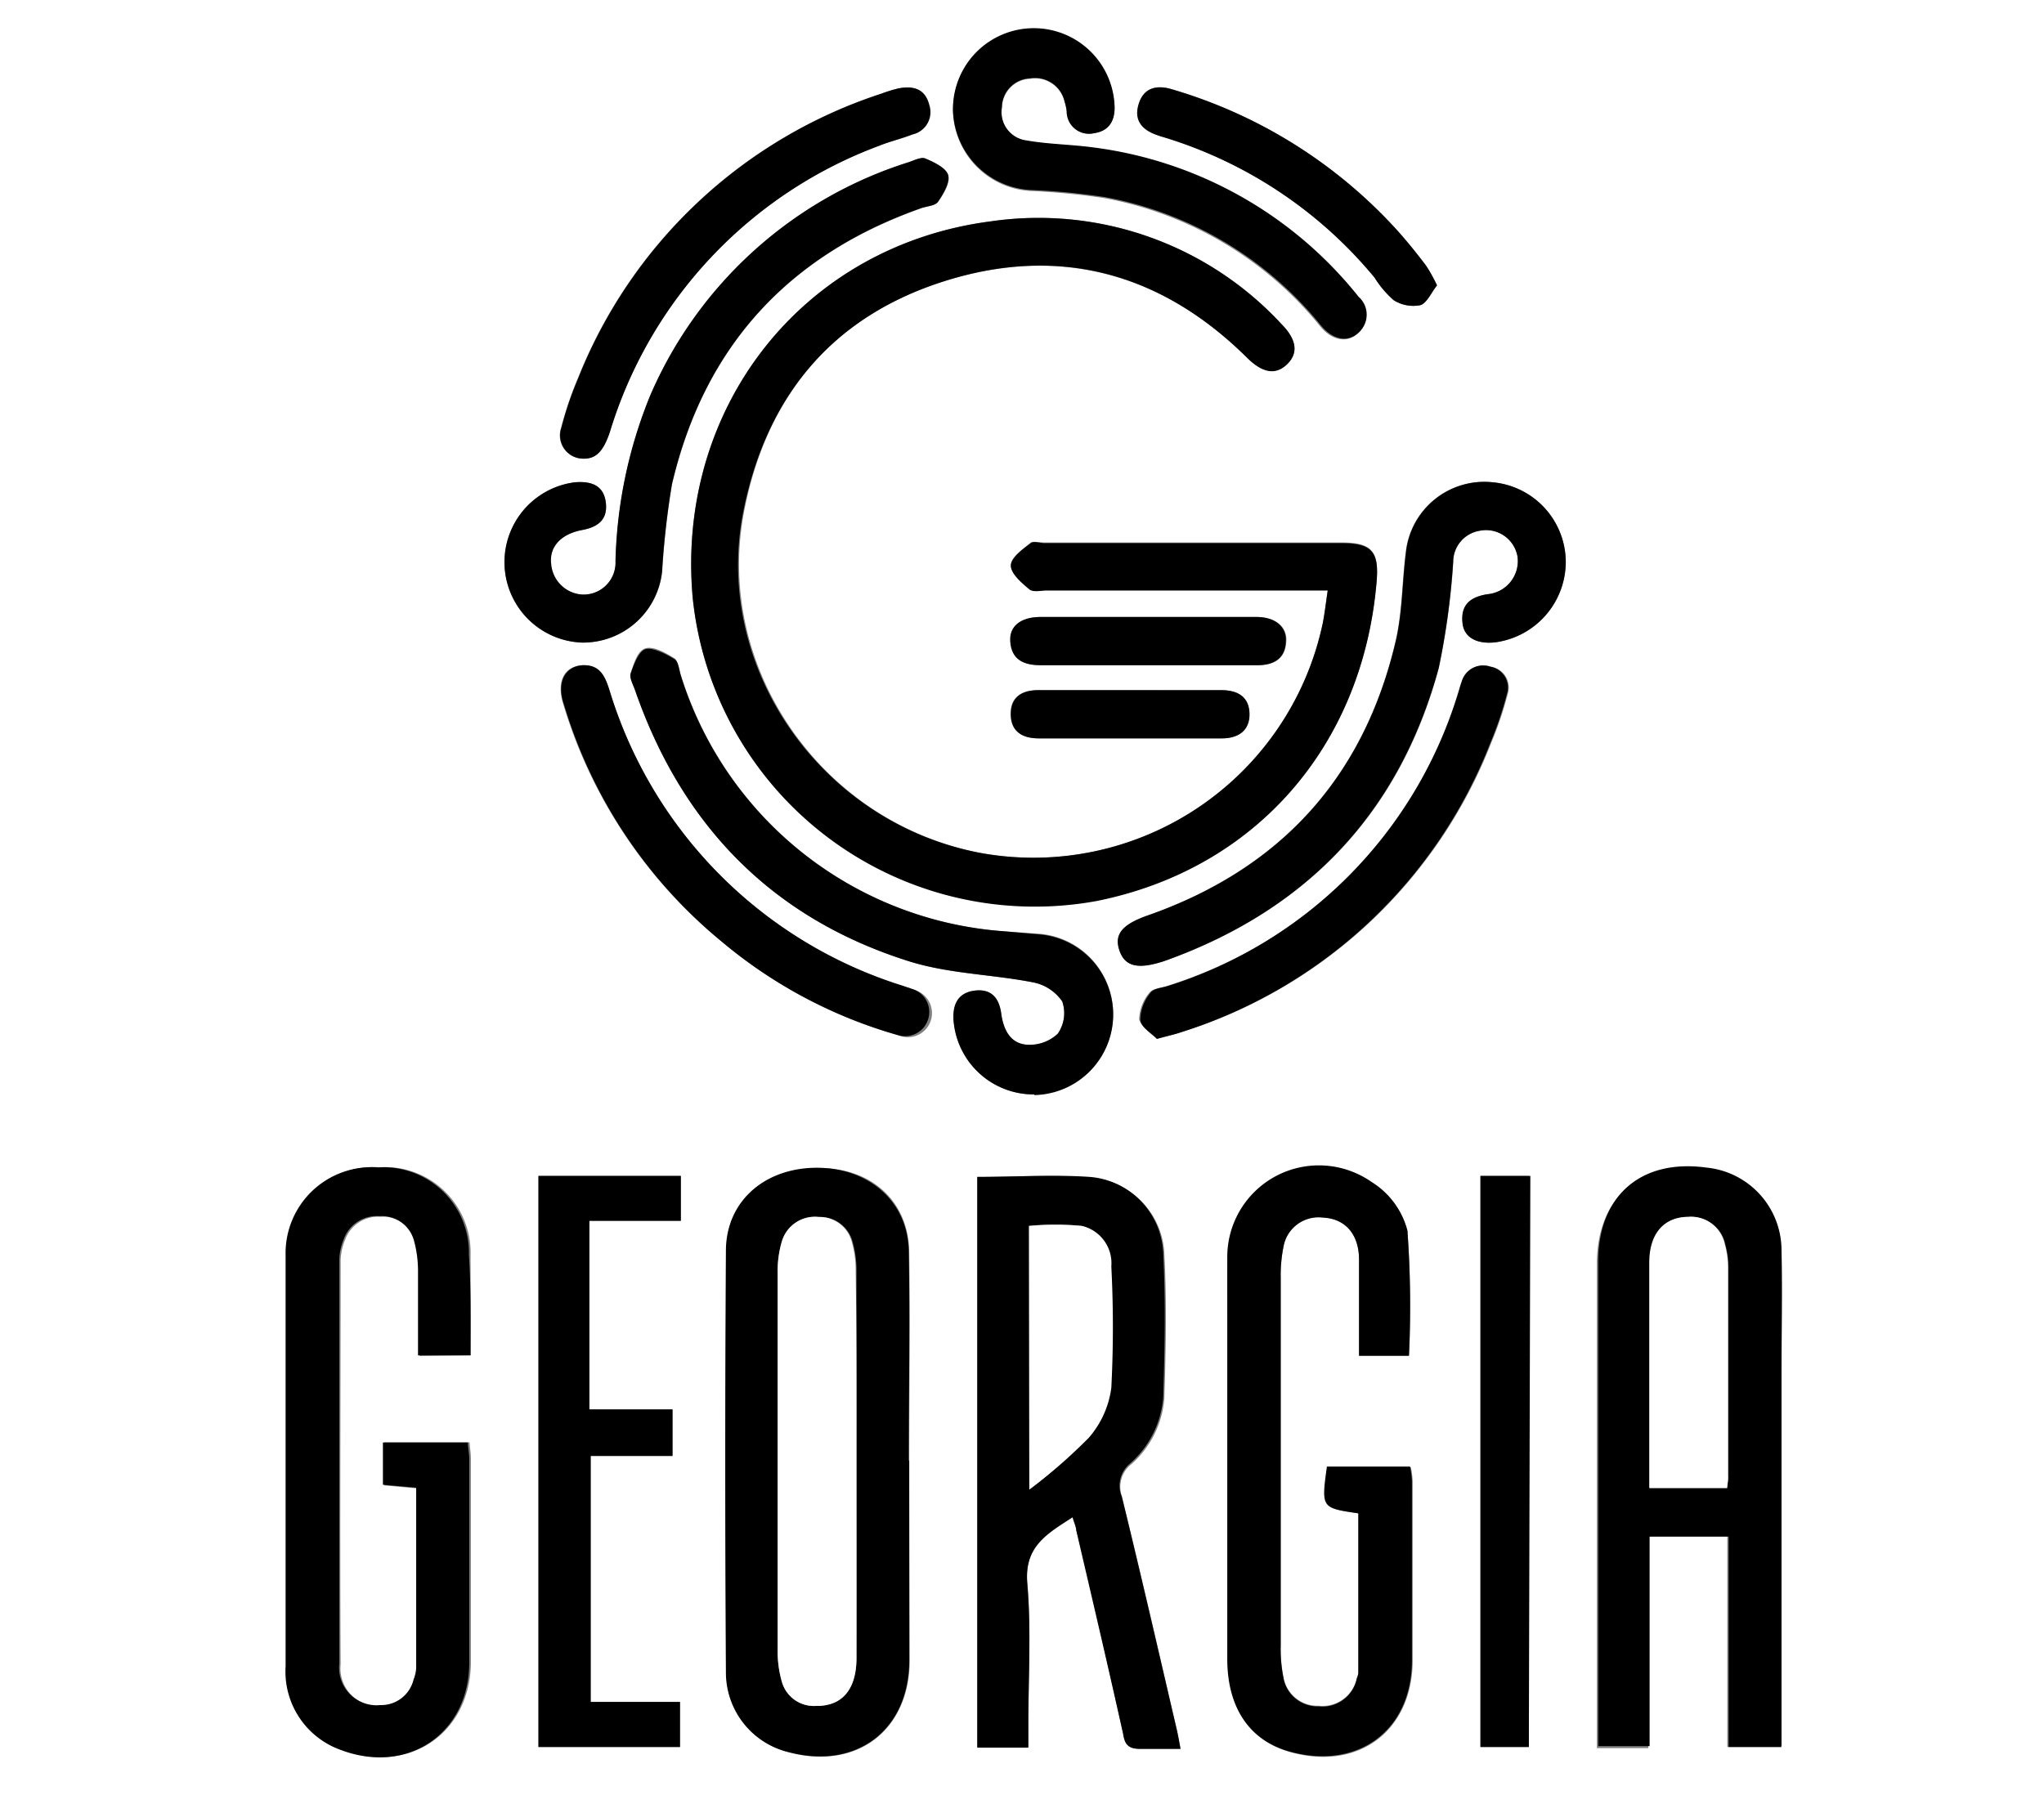 <svg xmlns="http://www.w3.org/2000/svg" viewBox="0 0 122.88 108.48"><rect x="0" y="0" width="122.88" height="108.48" fill="#808080" stroke="none"/><defs><style>.cls-1{fill:#fff;}</style></defs><g id="Layer_2" data-name="Layer 2"><g id="Layer_1-2" data-name="Layer 1"><path class="cls-1" d="M122.88,108.48H0V0H122.88Zm-43.06-73c-.11.74-.18,1.36-.3,2A17.78,17.78,0,0,1,59,51.3c-9.49-1.77-16-11-14.3-20.36C46,23.9,50,19,56.86,16.88s13-.45,18.13,4.65c.9.89,1.71,1,2.38.38s.6-1.47-.31-2.4a19.9,19.9,0,0,0-17.49-6.2c-11.32,1.46-18.93,11.2-17.93,22.6A20.67,20.67,0,0,0,65.93,54.14c9.53-1.91,16-9.31,16.83-19.22.15-1.8-.31-2.3-2.12-2.3H62.79c-.28,0-.65-.09-.82,0-.47.39-1.19.88-1.2,1.35s.64,1,1.11,1.43c.22.19.7.07,1.06.07H79.82ZM58.75,70.77v34.28h3.07v-1.34c0-2.84.18-5.7-.06-8.51-.2-2.25,1.18-3,2.72-4,.09.33.17.55.22.78,1,4.08,1.91,8.16,2.82,12.25.15.69.41,1,1.1.9s1.5,0,2.35,0c-.09-.48-.15-.83-.23-1.17-1.09-4.67-2.16-9.34-3.3-14A1.72,1.72,0,0,1,68,88.06a5.9,5.9,0,0,0,2-4c.09-2.88.15-5.76,0-8.63a4.8,4.8,0,0,0-4.42-4.61C63.31,70.62,61.07,70.77,58.75,70.77Zm48.33,34.28V82.66c0-2.44,0-4.88,0-7.32a5,5,0,0,0-4.51-5C98.62,69.75,96,72,96,76q0,14,0,28c0,.38,0,.76,0,1.12h3.09V92.4h4.75v12.65ZM54.66,87.84h0c0-4.2.06-8.4,0-12.6-.06-3.07-2.35-5.07-5.53-5s-5.43,2-5.46,5q-.09,12.66,0,25.32a4.92,4.92,0,0,0,3.78,4.82c4.06,1.07,7.22-1.32,7.24-5.52C54.68,95.84,54.66,91.84,54.66,87.84ZM28.29,81.5c0-2.08,0-4.07,0-6.06a5.14,5.14,0,0,0-5.47-5.25,5.17,5.17,0,0,0-5.55,5.3c-.05,2,0,4.08,0,6.12,0,6.19,0,12.39,0,18.58a5,5,0,0,0,3.24,5c4,1.57,7.77-.92,7.8-5.23,0-4.08,0-8.16,0-12.23,0-.34-.06-.68-.08-1H23.1v2.59l2,.18c0,3.66,0,7.25,0,10.84a2.22,2.22,0,0,1-.16.7,2,2,0,0,1-2,1.53,2.25,2.25,0,0,1-2.46-2.49c-.05-8.11,0-16.23,0-24.34a3.42,3.42,0,0,1,.26-1.17,2.11,2.11,0,0,1,2.15-1.4,2,2,0,0,1,2.08,1.48,7,7,0,0,1,.24,1.89c0,1.63,0,3.26,0,5ZM81.66,91c0,3.17,0,6.36,0,9.55a1.07,1.07,0,0,1-.09.34,2.11,2.11,0,0,1-2.3,1.68,2.08,2.08,0,0,1-2.12-1.76A8.7,8.7,0,0,1,77,98.91q0-11,0-22.08a8.67,8.67,0,0,1,.17-1.9,2.14,2.14,0,0,1,2.37-1.74c1.31.06,2.13,1,2.17,2.52,0,1.91,0,3.82,0,5.79h3A62.87,62.87,0,0,0,84.61,74a4.88,4.88,0,0,0-2.1-2.88,5.51,5.51,0,0,0-8.68,4.47c-.06,1.43,0,2.88,0,4.32,0,6.63,0,13.27,0,19.91,0,3,1.38,4.91,3.81,5.56,4.05,1.09,7.24-1.28,7.29-5.49,0-3.6,0-7.2,0-10.8a5.6,5.6,0,0,0-.11-.86h-5C79.43,90.68,79.43,90.68,81.66,91ZM40.93,73.41v-2.7H32.37v34.34h8.51v-2.71H35.51V87.55h4.92v-2.8h-5V73.41h5.5ZM35,38.64a4.78,4.78,0,0,0,4.81-4.27,50.4,50.4,0,0,1,.59-5.23c1.93-8.29,7-13.8,15-16.62.34-.12.82-.14,1-.38.33-.48.74-1.15.61-1.6s-.84-.79-1.37-1c-.26-.11-.69.11-1,.22a25.14,25.14,0,0,0-15.53,14,28.07,28.07,0,0,0-2.1,10,1.92,1.92,0,0,1-2,2,2,2,0,0,1-1.92-1.81c-.09-1,.59-1.83,1.86-2.07.95-.17,1.6-.61,1.47-1.66s-.91-1.29-1.85-1.22A4.84,4.84,0,0,0,35,38.64ZM62.18,65.81a4.84,4.84,0,0,0,.33-9.66L60.36,56A22,22,0,0,1,40.93,40.58c-.11-.35-.15-.84-.39-1-.52-.32-1.22-.73-1.72-.6s-.71.91-.9,1.46c-.1.28.13.69.25,1C41,49.65,46.45,55.24,54.7,57.82c2.37.74,4.95.77,7.4,1.25a2.76,2.76,0,0,1,1.76,1.15,2.17,2.17,0,0,1-.27,1.94,2.47,2.47,0,0,1-1.87.66c-1-.08-1.41-.93-1.53-1.88s-.66-1.5-1.61-1.37-1.34.89-1.25,1.85A4.83,4.83,0,0,0,62.18,65.81Zm31.95-32A4.83,4.83,0,0,0,89.73,29a4.74,4.74,0,0,0-5.22,4.18c-.23,1.78-.21,3.61-.61,5.35C82,46.75,76.93,52.25,69,55.05c-1.51.53-2,1.12-1.7,2.09s1.09,1.17,2.64.67l.23-.08c8.43-3.06,14-8.88,16.33-17.56a45.26,45.26,0,0,0,.87-6.39,1.89,1.89,0,0,1,1.57-1.86,1.92,1.92,0,0,1,2.3,1.57,2,2,0,0,1-1.8,2.24c-1,.16-1.63.63-1.51,1.73.1.87.88,1.3,2,1.16A4.89,4.89,0,0,0,94.13,33.83ZM57.29,6.62a4.94,4.94,0,0,0,4.8,4.87,40.79,40.79,0,0,1,4.28.42,21.77,21.77,0,0,1,13,7.72c.73.88,1.63,1,2.27.42a1.43,1.43,0,0,0,0-2.14,24.35,24.35,0,0,0-16.07-9C64.31,8.71,63,8.7,61.7,8.47a1.72,1.72,0,0,1-1.46-2,1.76,1.76,0,0,1,1.69-1.73A1.82,1.82,0,0,1,64,6.11a2.94,2.94,0,0,1,.12.59A1.34,1.34,0,0,0,65.77,8c1-.14,1.29-.86,1.22-1.76a4.86,4.86,0,0,0-9.7.37Zm34.62,98.43V70.71H89v34.34ZM35.13,40c-1.18,0-1.71.92-1.27,2.34a29.37,29.37,0,0,0,9.49,14.25A28.62,28.62,0,0,0,54,62.25a1.45,1.45,0,1,0,.87-2.75l-.56-.19A26.76,26.76,0,0,1,36.66,41.6C36.41,40.8,36.14,40.06,35.13,40ZM69.55,62.47c.69-.19,1.08-.27,1.46-.4A29.45,29.45,0,0,0,89.64,44.69a21.58,21.58,0,0,0,1-2.95,1.27,1.27,0,0,0-1-1.65,1.33,1.33,0,0,0-1.72.9c-.1.26-.16.53-.25.8A26.6,26.6,0,0,1,70.11,59.3c-.34.11-.81.14-1,.38a2.64,2.64,0,0,0-.63,1.6C68.59,61.76,69.24,62.14,69.55,62.47ZM35.05,27.58c.78,0,1.22-.44,1.61-1.63A26.61,26.61,0,0,1,52.82,8.77c.67-.26,1.37-.42,2-.68a1.37,1.37,0,0,0,1-1.76c-.25-1-1-1.19-1.87-1a8.6,8.6,0,0,0-1,.31A29.44,29.44,0,0,0,34.73,22.77a20.81,20.81,0,0,0-1,2.95A1.4,1.4,0,0,0,35.05,27.58ZM86.39,17.16A9.61,9.61,0,0,0,85.73,16c-.55-.73-1.13-1.45-1.74-2.13A29.45,29.45,0,0,0,70.47,5.37c-.9-.27-1.71-.13-2,.89s.24,1.58,1.16,1.88c.19.07.38.12.57.18a26.4,26.4,0,0,1,12.44,8.37,6.13,6.13,0,0,0,1.15,1.36,2.21,2.21,0,0,0,1.61.3C85.79,18.22,86.05,17.58,86.39,17.16ZM69,40h6.59c1,0,1.66-.36,1.74-1.41.07-.88-.62-1.48-1.77-1.49q-6.52,0-13,0c-1.18,0-1.86.56-1.8,1.46.07,1.13.83,1.44,1.83,1.44ZM67.91,41.5H62.4c-1,0-1.67.43-1.65,1.46s.72,1.44,1.69,1.44h11c1,0,1.67-.47,1.66-1.48s-.72-1.43-1.7-1.42C71.58,41.51,69.74,41.5,67.91,41.5Z"/><path d="M79.82,35.51H62.94c-.36,0-.84.12-1.06-.07-.47-.39-1.12-.95-1.11-1.43s.73-1,1.2-1.35c.17-.14.54,0,.82,0H80.64c1.81,0,2.27.5,2.12,2.3-.82,9.91-7.3,17.31-16.83,19.22A20.67,20.67,0,0,1,41.64,35.91c-1-11.4,6.61-21.14,17.93-22.6a19.9,19.9,0,0,1,17.49,6.2c.91.93,1,1.73.31,2.4s-1.48.51-2.38-.38c-5.14-5.1-11.26-6.8-18.13-4.65S46,23.9,44.65,30.94C42.91,40.29,49.46,49.53,59,51.3A17.78,17.78,0,0,0,79.52,37.48C79.64,36.87,79.71,36.25,79.82,35.51Z"/><path d="M58.75,70.77c2.32,0,4.56-.15,6.76,0a4.8,4.8,0,0,1,4.42,4.61c.15,2.87.09,5.75,0,8.63a5.9,5.9,0,0,1-2,4A1.72,1.72,0,0,0,67.44,90c1.14,4.65,2.21,9.32,3.3,14,.08.34.14.69.23,1.17-.85,0-1.6,0-2.35,0s-1-.21-1.1-.9c-.91-4.09-1.87-8.17-2.82-12.25,0-.23-.13-.45-.22-.78-1.54,1-2.92,1.76-2.72,4,.24,2.81.06,5.67.06,8.51v1.34H58.75Zm3.13,18.8a31.68,31.68,0,0,0,3.53-3.13,5.7,5.7,0,0,0,1.35-3,71.09,71.09,0,0,0,0-7.3,2.3,2.3,0,0,0-1.76-2.43,16.74,16.74,0,0,0-3.17,0Z"/><path d="M107.08,105.05h-3.16V92.4H99.17V105H96.08c0-.36,0-.74,0-1.12q0-14,0-28c0-4,2.59-6.21,6.51-5.67a5,5,0,0,1,4.51,5c.06,2.44,0,4.88,0,7.32v22.39Zm-3.25-15.57c0-.3.08-.53.08-.76,0-4.16,0-8.31,0-12.47a5.18,5.18,0,0,0-.19-1.42,2.08,2.08,0,0,0-2.21-1.65c-1.44,0-2.32,1-2.33,2.75,0,3.36,0,6.72,0,10.08v3.47Z"/><path d="M54.66,87.84c0,4,0,8,0,12,0,4.2-3.18,6.59-7.24,5.52a4.92,4.92,0,0,1-3.78-4.82q-.08-12.66,0-25.32c0-3,2.35-5,5.46-5s5.47,2,5.53,5c.08,4.2,0,8.4,0,12.6Zm-3.17,0c0-3.79,0-7.59,0-11.38a6.24,6.24,0,0,0-.23-1.77,2,2,0,0,0-2-1.51A2.07,2.07,0,0,0,47,74.66a6.34,6.34,0,0,0-.25,1.89q0,11.31,0,22.64a6.67,6.67,0,0,0,.24,1.89,2,2,0,0,0,2.07,1.5c1.54,0,2.42-1,2.43-2.88C51.51,95.75,51.49,91.79,51.49,87.84Z"/><path d="M28.29,81.5H25.13c0-1.69,0-3.32,0-5a7,7,0,0,0-.24-1.89,2,2,0,0,0-2.08-1.48,2.11,2.11,0,0,0-2.15,1.4,3.42,3.42,0,0,0-.26,1.17c0,8.11,0,16.23,0,24.34a2.25,2.25,0,0,0,2.46,2.49,2,2,0,0,0,2-1.53,2.22,2.22,0,0,0,.16-.7c0-3.59,0-7.18,0-10.84l-2-.18V86.74h5.11c0,.3.08.64.08,1,0,4.07,0,8.15,0,12.23,0,4.31-3.76,6.8-7.8,5.23a5,5,0,0,1-3.24-5c0-6.19,0-12.39,0-18.58,0-2,0-4.08,0-6.12a5.17,5.17,0,0,1,5.55-5.3,5.14,5.14,0,0,1,5.47,5.25C28.32,77.43,28.29,79.42,28.29,81.5Z"/><path d="M81.66,91c-2.23-.33-2.23-.33-1.89-2.81h5a5.6,5.6,0,0,1,.11.86c0,3.6,0,7.2,0,10.8,0,4.21-3.24,6.58-7.29,5.49-2.43-.65-3.8-2.6-3.81-5.56,0-6.64,0-13.28,0-19.91,0-1.44,0-2.89,0-4.32a5.51,5.51,0,0,1,8.68-4.47A4.88,4.88,0,0,1,84.61,74a62.87,62.87,0,0,1,.09,7.53h-3c0-2,0-3.88,0-5.79,0-1.56-.86-2.46-2.17-2.52a2.14,2.14,0,0,0-2.37,1.74,8.67,8.67,0,0,0-.17,1.9q0,11,0,22.08a8.7,8.7,0,0,0,.16,1.91,2.08,2.08,0,0,0,2.12,1.76,2.11,2.11,0,0,0,2.3-1.68,1.07,1.07,0,0,0,.09-.34C81.66,97.37,81.66,94.18,81.66,91Z"/><path d="M40.93,73.41h-5.5V84.75h5v2.8H35.51v14.79h5.37v2.71H32.37V70.71h8.56Z"/><path d="M35,38.64A4.84,4.84,0,0,1,34.57,29c.94-.07,1.72.15,1.85,1.22S35.9,31.7,35,31.87c-1.27.24-2,1-1.86,2.07A2,2,0,0,0,35,35.75a1.92,1.92,0,0,0,2-2,28.07,28.07,0,0,1,2.1-10,25.14,25.14,0,0,1,15.53-14c.33-.11.76-.33,1-.22.53.23,1.25.57,1.37,1s-.28,1.12-.61,1.6c-.16.24-.64.26-1,.38-8,2.82-13.06,8.33-15,16.62a50.4,50.4,0,0,0-.59,5.23A4.78,4.78,0,0,1,35,38.64Z"/><path d="M62.18,65.81a4.83,4.83,0,0,1-4.85-4.39c-.09-1,.24-1.72,1.25-1.85s1.48.42,1.61,1.37.53,1.8,1.53,1.88a2.47,2.47,0,0,0,1.87-.66,2.17,2.17,0,0,0,.27-1.94,2.76,2.76,0,0,0-1.76-1.15c-2.45-.48-5-.51-7.4-1.25C46.45,55.24,41,49.65,38.17,41.49c-.12-.34-.35-.75-.25-1,.19-.55.49-1.35.9-1.46s1.2.28,1.72.6c.24.14.28.63.39,1A22,22,0,0,0,60.36,56l2.15.19a4.84,4.84,0,0,1-.33,9.66Z"/><path d="M94.13,33.83a4.89,4.89,0,0,1-4.21,4.79c-1.14.14-1.92-.29-2-1.16-.12-1.1.47-1.57,1.51-1.73a2,2,0,0,0,1.8-2.24,1.92,1.92,0,0,0-2.3-1.57,1.89,1.89,0,0,0-1.57,1.86,45.26,45.26,0,0,1-.87,6.39c-2.37,8.68-7.9,14.5-16.33,17.56l-.23.08c-1.55.5-2.31.3-2.64-.67s.19-1.56,1.7-2.09c8-2.8,13-8.3,14.93-16.53.4-1.74.38-3.57.61-5.35A4.74,4.74,0,0,1,89.73,29,4.83,4.83,0,0,1,94.13,33.83Z"/><path d="M57.29,6.62A4.86,4.86,0,0,1,67,6.25c.07.9-.25,1.62-1.22,1.76A1.34,1.34,0,0,1,64.13,6.7,2.94,2.94,0,0,0,64,6.11a1.82,1.82,0,0,0-2.08-1.4,1.76,1.76,0,0,0-1.69,1.73,1.72,1.72,0,0,0,1.46,2c1.29.23,2.61.24,3.92.41a24.35,24.35,0,0,1,16.07,9,1.43,1.43,0,0,1,0,2.14c-.64.62-1.54.46-2.27-.42a21.77,21.77,0,0,0-13-7.72,40.79,40.79,0,0,0-4.28-.42A4.94,4.94,0,0,1,57.29,6.62Z"/><path d="M91.91,105.05H89V70.71h3Z"/><path d="M35.13,40c1,0,1.28.76,1.53,1.56a26.76,26.76,0,0,0,17.6,17.71l.56.19A1.45,1.45,0,1,1,54,62.25a28.62,28.62,0,0,1-10.6-5.62,29.37,29.37,0,0,1-9.49-14.25C33.42,41,34,40,35.13,40Z"/><path d="M69.55,62.47c-.31-.33-1-.71-1-1.19a2.64,2.64,0,0,1,.63-1.6c.17-.24.64-.27,1-.38A26.6,26.6,0,0,0,87.62,41.79c.09-.27.15-.54.25-.8a1.33,1.33,0,0,1,1.72-.9,1.27,1.27,0,0,1,1,1.65,21.58,21.58,0,0,1-1,2.95A29.45,29.45,0,0,1,71,62.07C70.63,62.2,70.24,62.28,69.55,62.47Z"/><path d="M35.05,27.58a1.4,1.4,0,0,1-1.3-1.86,20.81,20.81,0,0,1,1-2.95A29.44,29.44,0,0,1,53,5.63a8.6,8.6,0,0,1,1-.31c.9-.18,1.62,0,1.87,1a1.37,1.37,0,0,1-1,1.76c-.67.26-1.37.42-2,.68A26.61,26.61,0,0,0,36.66,26C36.27,27.14,35.83,27.61,35.05,27.58Z"/><path d="M86.39,17.16c-.34.42-.6,1.06-1,1.19a2.21,2.21,0,0,1-1.61-.3,6.13,6.13,0,0,1-1.15-1.36A26.4,26.4,0,0,0,70.18,8.32c-.19-.06-.38-.11-.57-.18-.92-.3-1.47-.87-1.16-1.88s1.12-1.16,2-.89A29.45,29.45,0,0,1,84,13.85c.61.68,1.19,1.4,1.74,2.13A9.61,9.61,0,0,1,86.39,17.16Z"/><path d="M69,40H62.56c-1,0-1.76-.31-1.83-1.44-.06-.9.62-1.45,1.8-1.46q6.52,0,13,0c1.15,0,1.84.61,1.77,1.49C77.27,39.6,76.56,40,75.61,40Z"/><path d="M67.91,41.5c1.83,0,3.67,0,5.51,0,1,0,1.68.4,1.7,1.42s-.68,1.48-1.66,1.48h-11c-1,0-1.68-.4-1.69-1.44s.66-1.46,1.65-1.46Z"/><path class="cls-1" d="M61.88,89.57V73.72a16.74,16.74,0,0,1,3.17,0,2.3,2.3,0,0,1,1.76,2.43,71.09,71.09,0,0,1,0,7.3,5.7,5.7,0,0,1-1.35,3A31.68,31.68,0,0,1,61.88,89.57Z"/><path class="cls-1" d="M103.83,89.48H99.15V86c0-3.36,0-6.72,0-10.08,0-1.76.89-2.73,2.33-2.75a2.08,2.08,0,0,1,2.21,1.65,5.18,5.18,0,0,1,.19,1.42c0,4.16,0,8.31,0,12.47C103.91,89,103.86,89.18,103.83,89.48Z"/><path class="cls-1" d="M51.49,87.84c0,4,0,7.91,0,11.86,0,1.93-.89,2.91-2.43,2.88a2,2,0,0,1-2.07-1.5,6.67,6.67,0,0,1-.24-1.89q0-11.32,0-22.64A6.34,6.34,0,0,1,47,74.66a2.07,2.07,0,0,1,2.21-1.48,2,2,0,0,1,2,1.51,6.24,6.24,0,0,1,.23,1.77C51.5,80.25,51.49,84.05,51.49,87.84Z"/></g></g></svg>